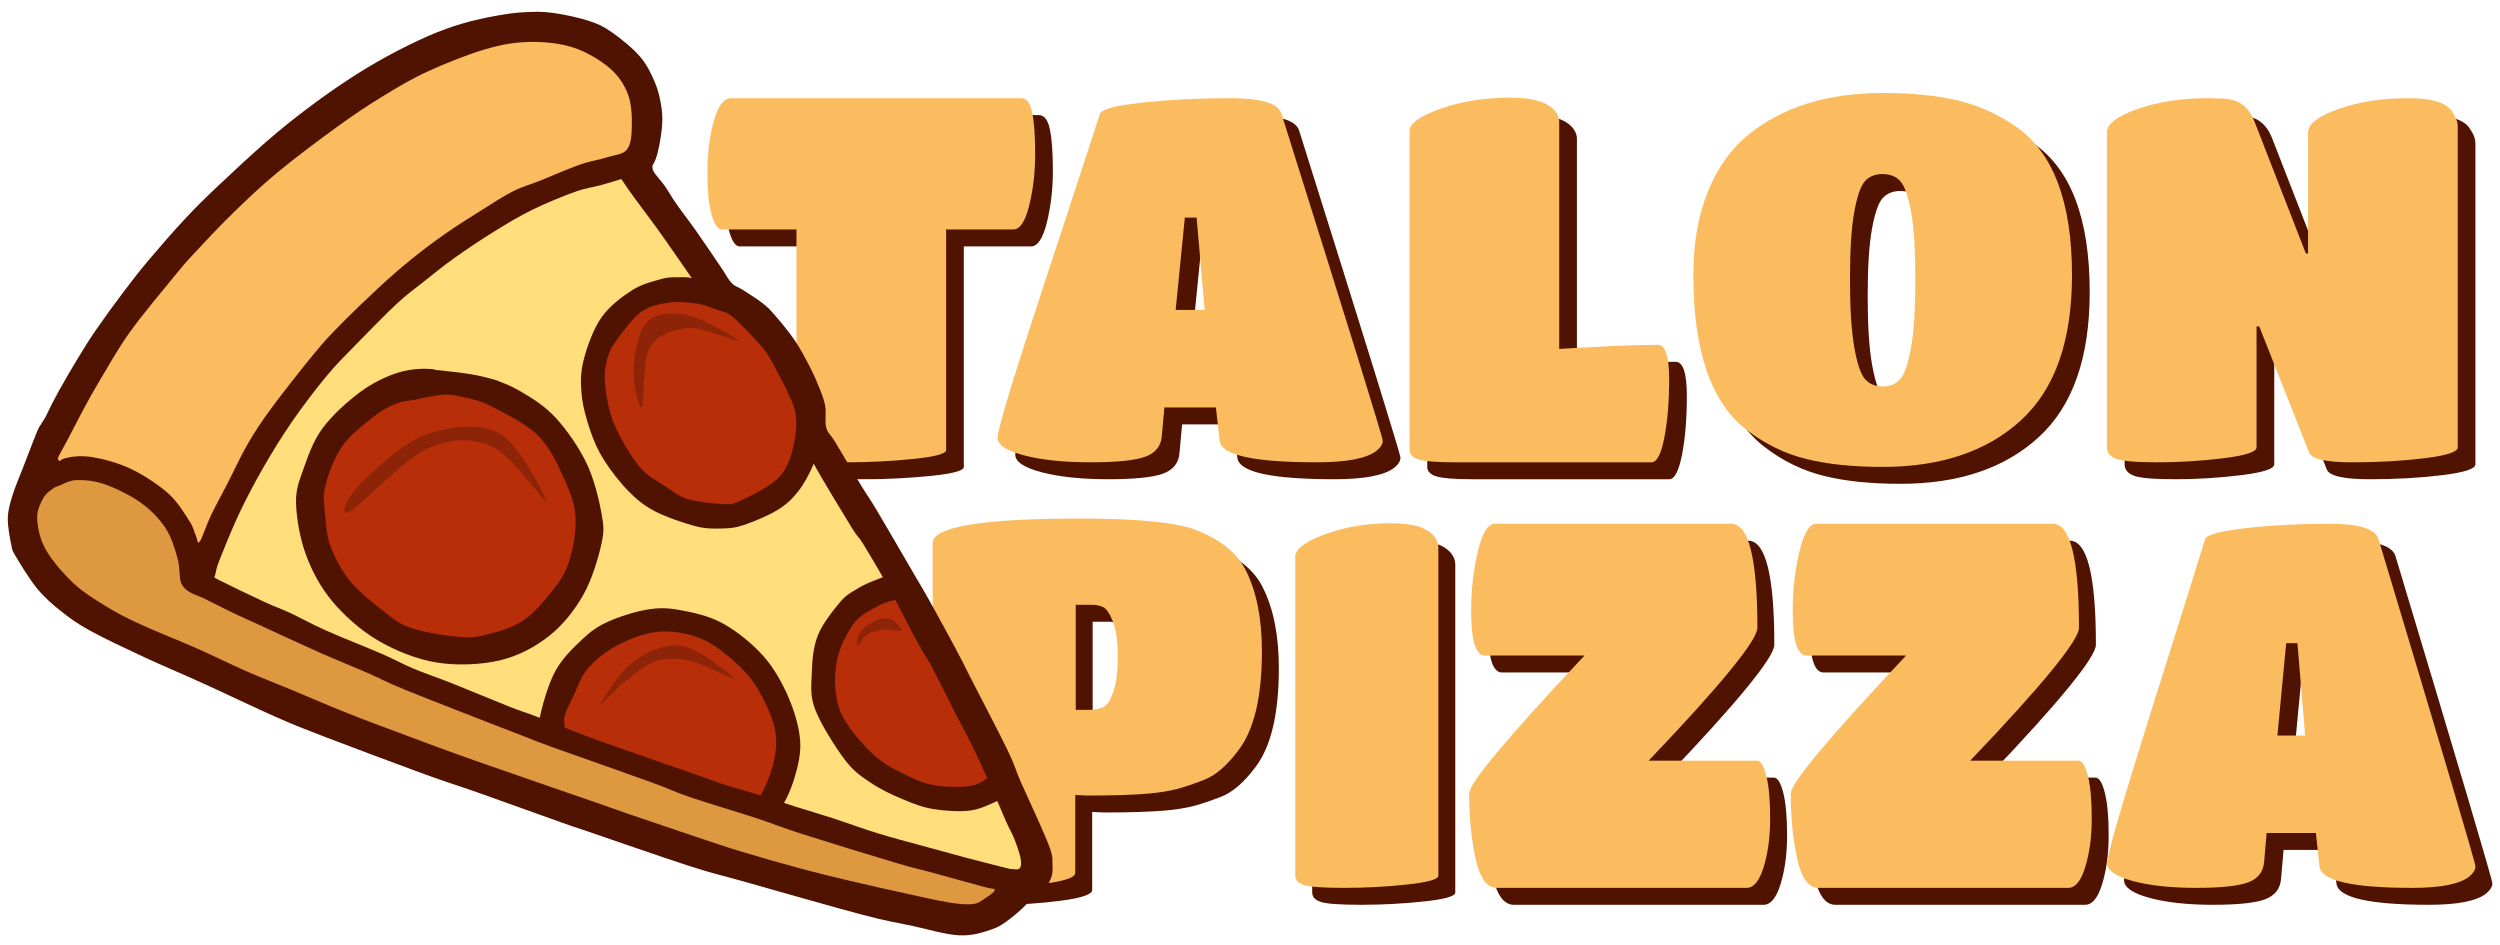 <?xml version="1.0" encoding="UTF-8"?> <svg xmlns:xlink="http://www.w3.org/1999/xlink" xmlns="http://www.w3.org/2000/svg" version="1.1" viewBox="0.0 0.0 537.777 203.315" fill="none" stroke="none" stroke-linecap="square" stroke-miterlimit="10"><clipPath id="p.0"><path d="m0 0l537.777 0l0 203.315l-537.777 0l0 -203.315z" clip-rule="nonzero"></path></clipPath><g clip-path="url(#p.0)"><path fill="#000000" fill-opacity="0.0" d="m0 0l537.777 0l0 203.315l-537.777 0z" fill-rule="evenodd"></path><path fill="#501302" d="m261.213 50.456l1.728 19.861l-6.235 0l1.972 -19.861zm-100.163 -25.697c-1.54 0 -2.773 1.64 -3.7 4.92c-0.914 3.268 -1.371 6.943 -1.371 11.026c0 4.082 0.307 7.153 0.92 9.212c0.613 2.059 1.346 3.089 2.197 3.089l16.039 0l0 47.443c0 0.946 0.632 1.622 1.897 2.029c1.277 0.407 4.276 0.611 8.996 0.611c4.733 0 9.465 -0.239 14.198 -0.718c4.733 -0.479 7.099 -1.119 7.099 -1.921l0 -47.443l14.423 0c1.465 0 2.617 -1.73 3.456 -5.19c0.851 -3.46 1.277 -7.135 1.277 -11.026c0 -3.903 -0.213 -6.884 -0.639 -8.943c-0.426 -2.059 -1.214 -3.089 -2.366 -3.089zm107.356 0c-6.648 0 -12.877 0.311 -18.687 0.934c-5.797 0.623 -8.889 1.413 -9.278 2.37c-1.002 3.16 -4.927 15.132 -11.775 35.914c-6.849 20.782 -10.273 32.054 -10.273 33.813c0 1.544 1.903 2.813 5.709 3.807c3.819 0.994 8.57 1.49 14.254 1.49c5.697 0 9.641 -0.401 11.832 -1.203c2.191 -0.814 3.368 -2.287 3.531 -4.417l0.563 -6.177l11.081 0l0.808 7.165c0.313 3.089 7.274 4.633 20.884 4.633c6.385 0 10.655 -0.808 12.808 -2.424c0.926 -0.742 1.39 -1.478 1.39 -2.209c0 -0.73 -7.268 -24.194 -21.804 -70.392c-0.701 -2.203 -4.382 -3.304 -11.043 -3.304z" fill-rule="evenodd"></path><path fill="#501302" d="m328.716 24.652c-5.547 0 -10.548 0.79 -15.006 2.37c-4.457 1.58 -6.686 3.178 -6.686 4.795l0 68.632c0 0.946 0.651 1.622 1.953 2.029c1.315 0.407 3.894 0.611 7.738 0.611l42.35 0c1.152 0 2.072 -1.766 2.761 -5.297c0.689 -3.532 1.033 -7.74 1.033 -12.624c0 -4.896 -0.808 -7.345 -2.423 -7.345c-4.758 0 -11.832 0.293 -21.222 0.88l0 -48.88c0 -0.73 -0.269 -1.461 -0.808 -2.191c-1.54 -1.987 -4.77 -2.981 -9.691 -2.981z" fill-rule="evenodd"></path><path fill="#501302" d="m408.783 41.082c1.615 0 2.886 0.515 3.812 1.544c0.927 1.03 1.697 3.238 2.31 6.626c0.613 3.376 0.92 8.194 0.92 14.456c0 6.249 -0.307 11.122 -0.92 14.617c-0.613 3.496 -1.384 5.776 -2.31 6.842c-0.926 1.065 -2.197 1.598 -3.812 1.598c-1.615 0 -2.886 -0.533 -3.812 -1.598c-0.914 -1.065 -1.678 -3.346 -2.291 -6.842c-0.614 -3.496 -0.92 -8.368 -0.92 -14.617c0 -6.261 0.307 -11.08 0.92 -14.456c0.613 -3.388 1.377 -5.597 2.291 -6.626c0.927 -1.03 2.197 -1.544 3.812 -1.544zm0 -17.436c-11.769 0 -21.341 2.945 -28.715 8.835c-3.769 3.017 -6.711 7.099 -8.827 12.247c-2.116 5.148 -3.174 11.175 -3.174 18.083c0 16.485 3.881 27.63 11.644 33.436c3.844 2.945 8.051 4.986 12.62 6.123c4.582 1.137 10.066 1.706 16.452 1.706c12.545 0 22.468 -3.346 29.767 -10.038c7.312 -6.692 10.968 -17.101 10.968 -31.228c0 -15.731 -4.038 -26.391 -12.113 -31.982c-3.994 -2.729 -8.245 -4.609 -12.752 -5.639c-4.495 -1.03 -9.785 -1.544 -15.87 -1.544z" fill-rule="evenodd"></path><path fill="#501302" d="m478.719 24.759c-5.622 0 -10.642 0.772 -15.062 2.316c-4.42 1.544 -6.63 3.232 -6.63 5.064l0 67.753c0 1.101 0.651 1.909 1.953 2.424c1.315 0.515 4.313 0.772 8.996 0.772c4.695 0 9.409 -0.293 14.142 -0.88c4.733 -0.587 7.099 -1.359 7.099 -2.316l0 -26.038l0.582 0l10.724 27.133c0.538 1.401 3.631 2.101 9.278 2.101c5.659 0 10.855 -0.293 15.588 -0.88c4.733 -0.587 7.099 -1.359 7.099 -2.316l0 -69.063c0 -1.03 -0.463 -2.173 -1.39 -3.43c-1.302 -1.76 -4.376 -2.64 -9.221 -2.64c-5.622 0 -10.623 0.772 -15.006 2.316c-4.382 1.544 -6.573 3.232 -6.573 5.064l0 26.038l-0.47 0l-11.08 -28.462c-1.077 -2.789 -2.924 -4.37 -5.54 -4.741c-0.989 -0.144 -2.485 -0.215 -4.489 -0.215z" fill-rule="evenodd"></path><path fill="#501302" d="m238.457 133.739c0.958 0 1.784 0.168 2.478 0.503c0.706 0.323 1.407 1.353 2.101 3.089c0.706 1.724 1.059 4.22 1.059 7.488c0 3.268 -0.317 5.806 -0.952 7.614c-0.622 1.796 -1.341 2.897 -2.155 3.304c-0.802 0.407 -1.903 0.611 -3.304 0.611l-2.64 0l0 -22.608zm-2.424 -18.55c-21.177 0 -31.766 1.766 -31.766 5.297l0 70.949c0 1.101 0.623 1.909 1.868 2.424c1.257 0.515 4.124 0.772 8.601 0.772c4.489 0 8.978 -0.293 13.468 -0.88c4.489 -0.587 6.734 -1.359 6.734 -2.316l0 -16.772l2.64 0.108c5.591 0 10.008 -0.144 13.252 -0.431c2.346 -0.227 4.31 -0.545 5.89 -0.952c1.58 -0.407 3.585 -1.083 6.016 -2.029c2.43 -0.958 4.86 -3.059 7.291 -6.303c3.376 -4.406 5.064 -11.499 5.064 -21.279c0 -7.135 -1.173 -12.983 -3.52 -17.544c-1.772 -3.532 -5.16 -6.327 -10.164 -8.386c-4.118 -1.772 -12.576 -2.658 -25.373 -2.658z" fill-rule="evenodd"></path><path fill="#501302" d="m303.009 116.195c-5.303 0 -10.086 0.79 -14.348 2.37c-4.262 1.58 -6.393 3.178 -6.393 4.795l0 68.632c0 0.946 0.623 1.622 1.868 2.029c1.257 0.407 4.142 0.611 8.655 0.611c4.525 0 9.032 -0.239 13.522 -0.718c4.489 -0.479 6.734 -1.119 6.734 -1.921l0 -70.626c0 -0.73 -0.257 -1.461 -0.772 -2.191c-1.472 -1.987 -4.561 -2.981 -9.266 -2.981z" fill-rule="evenodd"></path><path fill="#501302" d="m325.18 116.303c-1.472 0 -2.688 2.005 -3.645 6.016c-0.958 3.998 -1.437 8.242 -1.437 12.732c0 6.405 0.994 9.607 2.981 9.607l21.405 0c-8.308 8.823 -14.521 15.701 -18.639 20.633c-4.118 4.92 -6.177 7.937 -6.177 9.05c0 4.992 0.455 9.625 1.365 13.899c0.922 4.262 2.454 6.393 4.597 6.393l53.727 0c1.544 0 2.771 -1.508 3.681 -4.525c0.922 -3.017 1.383 -6.489 1.383 -10.415c0 -3.939 -0.275 -6.991 -0.826 -9.158c-0.551 -2.179 -1.227 -3.268 -2.029 -3.268l-23.29 0c7.805 -8.165 13.653 -14.635 17.544 -19.412c3.903 -4.777 5.854 -7.829 5.854 -9.158c0 -14.928 -1.879 -22.393 -5.638 -22.393z" fill-rule="evenodd"></path><path fill="#501302" d="m394.355 116.303c-1.472 0 -2.688 2.005 -3.645 6.016c-0.958 3.998 -1.437 8.242 -1.437 12.732c0 6.405 0.994 9.607 2.981 9.607l21.405 0c-8.308 8.823 -14.521 15.701 -18.639 20.633c-4.118 4.92 -6.177 7.937 -6.177 9.05c0 4.992 0.455 9.625 1.365 13.899c0.922 4.262 2.454 6.393 4.597 6.393l53.727 0c1.544 0 2.771 -1.508 3.681 -4.525c0.922 -3.017 1.383 -6.489 1.383 -10.415c0 -3.939 -0.275 -6.991 -0.826 -9.158c-0.551 -2.179 -1.227 -3.268 -2.029 -3.268l-23.29 0c7.805 -8.165 13.653 -14.635 17.544 -19.412c3.903 -4.777 5.854 -7.829 5.854 -9.158c0 -14.928 -1.879 -22.393 -5.638 -22.393z" fill-rule="evenodd"></path><path fill="#501302" d="m497.846 141.999l1.652 19.861l-5.962 0l1.885 -19.861zm6.878 -25.697c-6.357 0 -12.312 0.311 -17.867 0.934c-5.543 0.623 -8.5 1.413 -8.871 2.37c-0.958 3.16 -4.711 15.132 -11.259 35.914c-6.548 20.782 -9.822 32.054 -9.822 33.813c0 1.544 1.82 2.813 5.459 3.807c3.651 0.994 8.194 1.49 13.629 1.49c5.447 0 9.218 -0.401 11.313 -1.203c2.095 -0.814 3.22 -2.287 3.376 -4.417l0.539 -6.177l10.595 0l0.772 7.165c0.299 3.089 6.955 4.633 19.968 4.633c6.105 0 10.188 -0.808 12.247 -2.424c0.886 -0.742 1.329 -1.478 1.329 -2.209c0 -0.73 -6.949 -24.194 -20.848 -70.392c-0.67 -2.203 -4.19 -3.304 -10.559 -3.304z" fill-rule="evenodd"></path><path fill="#fbbc5f" d="m257.405 46.814l1.728 19.861l-6.235 0l1.972 -19.861zm-100.163 -25.697c-1.54 0 -2.773 1.64 -3.7 4.92c-0.914 3.268 -1.371 6.943 -1.371 11.026c0 4.082 0.307 7.153 0.92 9.212c0.614 2.059 1.346 3.089 2.197 3.089l16.039 0l0 47.443c0 0.946 0.632 1.622 1.897 2.029c1.277 0.407 4.276 0.611 8.996 0.611c4.733 0 9.465 -0.239 14.198 -0.718c4.733 -0.479 7.099 -1.119 7.099 -1.921l0 -47.443l14.423 0c1.465 0 2.617 -1.73 3.456 -5.19c0.851 -3.46 1.277 -7.135 1.277 -11.026c0 -3.903 -0.213 -6.884 -0.639 -8.943c-0.426 -2.059 -1.214 -3.089 -2.366 -3.089zm107.356 0c-6.648 0 -12.877 0.311 -18.687 0.934c-5.797 0.623 -8.889 1.413 -9.278 2.37c-1.002 3.16 -4.927 15.132 -11.775 35.914c-6.849 20.782 -10.273 32.054 -10.273 33.813c0 1.544 1.903 2.813 5.709 3.807c3.819 0.994 8.57 1.49 14.254 1.49c5.697 0 9.641 -0.401 11.832 -1.203c2.191 -0.814 3.368 -2.287 3.531 -4.417l0.563 -6.177l11.081 0l0.808 7.165c0.313 3.089 7.274 4.633 20.884 4.633c6.385 0 10.655 -0.808 12.808 -2.424c0.926 -0.742 1.39 -1.478 1.39 -2.209c0 -0.73 -7.268 -24.194 -21.804 -70.392c-0.701 -2.203 -4.382 -3.304 -11.043 -3.304z" fill-rule="evenodd"></path><path fill="#fbbc5f" d="m324.907 21.01c-5.547 0 -10.548 0.79 -15.006 2.37c-4.457 1.58 -6.686 3.178 -6.686 4.795l0 68.632c0 0.946 0.651 1.622 1.953 2.029c1.315 0.407 3.894 0.611 7.738 0.611l42.35 0c1.152 0 2.072 -1.766 2.761 -5.297c0.689 -3.532 1.033 -7.74 1.033 -12.624c0 -4.896 -0.808 -7.344 -2.423 -7.344c-4.758 0 -11.832 0.293 -21.222 0.88l0 -48.88c0 -0.73 -0.269 -1.461 -0.808 -2.191c-1.54 -1.987 -4.77 -2.981 -9.691 -2.981z" fill-rule="evenodd"></path><path fill="#fbbc5f" d="m404.974 37.441c1.615 0 2.886 0.515 3.812 1.544c0.927 1.03 1.697 3.238 2.31 6.626c0.614 3.376 0.92 8.194 0.92 14.456c0 6.249 -0.307 11.122 -0.92 14.617c-0.613 3.496 -1.383 5.776 -2.31 6.842c-0.926 1.065 -2.197 1.598 -3.812 1.598c-1.615 0 -2.886 -0.533 -3.812 -1.598c-0.914 -1.065 -1.678 -3.346 -2.291 -6.842c-0.613 -3.496 -0.92 -8.368 -0.92 -14.617c0 -6.261 0.307 -11.08 0.92 -14.456c0.613 -3.388 1.377 -5.597 2.291 -6.626c0.927 -1.03 2.197 -1.544 3.812 -1.544zm0 -17.436c-11.769 0 -21.341 2.945 -28.715 8.835c-3.769 3.017 -6.711 7.099 -8.827 12.247c-2.116 5.148 -3.174 11.175 -3.174 18.083c0 16.485 3.881 27.63 11.644 33.436c3.844 2.945 8.051 4.986 12.62 6.123c4.582 1.137 10.066 1.706 16.452 1.706c12.545 0 22.468 -3.346 29.767 -10.038c7.312 -6.692 10.968 -17.101 10.968 -31.228c0 -15.731 -4.038 -26.391 -12.113 -31.982c-3.994 -2.729 -8.245 -4.609 -12.752 -5.639c-4.495 -1.03 -9.785 -1.544 -15.87 -1.544z" fill-rule="evenodd"></path><path fill="#fbbc5f" d="m474.91 21.118c-5.622 0 -10.642 0.772 -15.062 2.316c-4.42 1.544 -6.63 3.232 -6.63 5.064l0 67.753c0 1.101 0.651 1.909 1.953 2.424c1.315 0.515 4.313 0.772 8.996 0.772c4.695 0 9.409 -0.293 14.142 -0.88c4.733 -0.587 7.099 -1.359 7.099 -2.316l0 -26.038l0.582 0l10.724 27.133c0.538 1.401 3.631 2.101 9.278 2.101c5.659 0 10.855 -0.293 15.588 -0.88c4.733 -0.587 7.099 -1.359 7.099 -2.316l0 -69.063c0 -1.03 -0.463 -2.173 -1.39 -3.43c-1.302 -1.76 -4.376 -2.64 -9.221 -2.64c-5.622 0 -10.624 0.772 -15.006 2.316c-4.382 1.544 -6.573 3.232 -6.573 5.064l0 26.038l-0.47 0l-11.081 -28.462c-1.077 -2.789 -2.923 -4.37 -5.54 -4.741c-0.989 -0.144 -2.485 -0.215 -4.489 -0.215z" fill-rule="evenodd"></path><path fill="#fbbc5f" d="m234.815 130.097c0.958 0 1.784 0.168 2.478 0.503c0.706 0.323 1.407 1.353 2.101 3.089c0.706 1.724 1.059 4.22 1.059 7.488c0 3.268 -0.317 5.806 -0.952 7.614c-0.623 1.796 -1.341 2.897 -2.155 3.304c-0.802 0.407 -1.903 0.611 -3.304 0.611l-2.64 0l0 -22.608zm-2.424 -18.55c-21.177 0 -31.766 1.766 -31.766 5.297l0 70.949c0 1.101 0.623 1.909 1.868 2.424c1.257 0.515 4.124 0.772 8.601 0.772c4.489 0 8.978 -0.293 13.468 -0.88c4.489 -0.587 6.734 -1.359 6.734 -2.316l0 -16.772l2.64 0.108c5.591 0 10.008 -0.144 13.252 -0.431c2.346 -0.227 4.31 -0.545 5.89 -0.952c1.58 -0.407 3.585 -1.083 6.016 -2.029c2.43 -0.958 4.86 -3.059 7.291 -6.303c3.376 -4.406 5.064 -11.499 5.064 -21.279c0 -7.135 -1.173 -12.983 -3.52 -17.544c-1.772 -3.532 -5.16 -6.327 -10.164 -8.386c-4.118 -1.772 -12.576 -2.658 -25.373 -2.658z" fill-rule="evenodd"></path><path fill="#fbbc5f" d="m299.367 112.553c-5.303 0 -10.086 0.79 -14.348 2.37c-4.262 1.58 -6.393 3.178 -6.393 4.795l0 68.632c0 0.946 0.623 1.622 1.868 2.029c1.257 0.407 4.142 0.611 8.655 0.611c4.525 0 9.032 -0.239 13.522 -0.718c4.489 -0.479 6.734 -1.119 6.734 -1.921l0 -70.626c0 -0.73 -0.257 -1.461 -0.772 -2.191c-1.472 -1.987 -4.561 -2.981 -9.266 -2.981z" fill-rule="evenodd"></path><path fill="#fbbc5f" d="m321.538 112.661c-1.472 0 -2.688 2.005 -3.645 6.016c-0.958 3.998 -1.437 8.242 -1.437 12.732c0 6.405 0.994 9.607 2.981 9.607l21.405 0c-8.308 8.823 -14.521 15.701 -18.639 20.633c-4.118 4.92 -6.177 7.937 -6.177 9.05c0 4.992 0.455 9.625 1.365 13.899c0.922 4.262 2.454 6.393 4.597 6.393l53.727 0c1.544 0 2.771 -1.508 3.681 -4.525c0.922 -3.017 1.383 -6.489 1.383 -10.415c0 -3.939 -0.275 -6.991 -0.826 -9.158c-0.551 -2.179 -1.227 -3.268 -2.029 -3.268l-23.29 0c7.805 -8.165 13.653 -14.635 17.544 -19.412c3.903 -4.777 5.854 -7.829 5.854 -9.158c0 -14.928 -1.879 -22.393 -5.638 -22.393z" fill-rule="evenodd"></path><path fill="#fbbc5f" d="m390.714 112.661c-1.472 0 -2.688 2.005 -3.645 6.016c-0.958 3.998 -1.437 8.242 -1.437 12.732c0 6.405 0.994 9.607 2.981 9.607l21.405 0c-8.308 8.823 -14.521 15.701 -18.639 20.633c-4.118 4.92 -6.177 7.937 -6.177 9.05c0 4.992 0.455 9.625 1.365 13.899c0.922 4.262 2.454 6.393 4.597 6.393l53.727 0c1.544 0 2.771 -1.508 3.681 -4.525c0.922 -3.017 1.383 -6.489 1.383 -10.415c0 -3.939 -0.275 -6.991 -0.826 -9.158c-0.551 -2.179 -1.227 -3.268 -2.029 -3.268l-23.29 0c7.805 -8.165 13.653 -14.635 17.544 -19.412c3.903 -4.777 5.854 -7.829 5.854 -9.158c0 -14.928 -1.879 -22.393 -5.638 -22.393z" fill-rule="evenodd"></path><path fill="#fbbc5f" d="m494.204 138.358l1.652 19.861l-5.962 0l1.885 -19.861zm6.878 -25.697c-6.357 0 -12.312 0.311 -17.867 0.934c-5.543 0.623 -8.5 1.413 -8.871 2.37c-0.958 3.16 -4.711 15.132 -11.259 35.914c-6.548 20.782 -9.822 32.054 -9.822 33.813c0 1.544 1.82 2.813 5.459 3.807c3.651 0.994 8.194 1.49 13.629 1.49c5.447 0 9.218 -0.401 11.313 -1.203c2.095 -0.814 3.22 -2.287 3.376 -4.417l0.539 -6.177l10.595 0l0.772 7.165c0.299 3.089 6.955 4.633 19.968 4.633c6.105 0 10.188 -0.808 12.247 -2.424c0.886 -0.742 1.329 -1.478 1.329 -2.209c0 -0.73 -6.949 -24.194 -20.848 -70.392c-0.67 -2.203 -4.19 -3.304 -10.559 -3.304z" fill-rule="evenodd"></path><path fill="#ffde7b" d="m102.155 50.426c3.47 -2.077 5.424 -3.918 10.397 -6.299c4.973 -2.381 15.233 -7.203 19.443 -7.986c4.21 -0.782 2.371 -0.582 5.816 3.292c3.444 3.874 10.445 15.025 14.849 19.952c4.404 4.927 8.099 5.032 11.575 9.61c3.476 4.578 6.316 11.689 9.281 17.856c2.966 6.167 3.862 10.812 8.513 19.146c4.651 8.334 13.798 21.422 19.394 30.859c5.596 9.436 10.639 18.462 14.183 25.76c3.544 7.298 6.334 13.71 7.08 18.03c0.746 4.319 -0.524 6.694 -2.604 7.886c-2.08 1.192 -3.287 0.823 -9.877 -0.732c-6.59 -1.554 -19.78 -5.645 -29.661 -8.593c-9.881 -2.948 -19.714 -5.78 -29.624 -9.095c-9.91 -3.315 -20.129 -6.989 -29.834 -10.794c-9.705 -3.805 -19.448 -8.229 -28.396 -12.034c-8.948 -3.805 -18.488 -7.934 -25.29 -10.794c-6.801 -2.86 -11.433 -4.331 -15.519 -6.367c-4.085 -2.036 -7.851 -3.836 -8.992 -5.85c-1.141 -2.015 0.418 -2.241 2.145 -6.237c1.727 -3.996 4.143 -10.858 8.215 -17.738c4.072 -6.88 9.805 -16.257 16.219 -23.541c6.414 -7.284 16.817 -15.777 22.264 -20.165c5.448 -4.388 6.951 -4.086 10.421 -6.163z" fill-rule="evenodd"></path><path fill="#b82e09" d="m105.313 84.022c3.27 1.244 7.336 3.489 10.474 6.306c3.138 2.817 6.725 5.508 8.352 10.598c1.627 5.09 2.693 14.506 1.408 19.942c-1.284 5.435 -6.491 9.999 -9.114 12.67c-2.622 2.671 -3.476 2.287 -6.621 3.357c-3.145 1.069 -7.431 3.477 -12.25 3.06c-4.818 -0.417 -11.944 -2.408 -16.66 -5.562c-4.716 -3.155 -9.408 -9.333 -11.634 -13.365c-2.226 -4.032 -1.922 -6.514 -1.723 -10.828c0.199 -4.313 1.323 -11.364 2.918 -15.053c1.596 -3.689 2.373 -5.034 6.656 -7.081c4.283 -2.047 14.346 -4.528 19.045 -5.202c4.699 -0.674 5.877 -0.086 9.148 1.158z" fill-rule="evenodd"></path><path fill="#b82e09" d="m119.53 157.987c-3.98 -2.539 -0.153 -3.338 0.563 -5.97c0.716 -2.632 1.652 -7.151 3.733 -9.823c2.081 -2.671 4.957 -4.703 8.755 -6.205c3.798 -1.502 9.907 -3.093 14.034 -2.808c4.127 0.286 7.407 1.991 10.726 4.522c3.319 2.53 7.21 7.087 9.189 10.66c1.98 3.573 2.659 6.85 2.688 10.779c0.03 3.93 -0.765 10.604 -2.511 12.799c-1.746 2.195 -4.173 1.154 -7.963 0.372c-3.789 -0.782 -8.238 -2.674 -14.774 -5.062c-6.536 -2.388 -20.462 -6.726 -24.441 -9.265z" fill-rule="evenodd"></path><path fill="#b82e09" d="m194.427 125.942c-2.379 -1.158 -6.958 1.148 -9.49 3.144c-2.532 1.997 -4.449 5.421 -5.704 8.835c-1.255 3.414 -2.324 7.843 -1.825 11.647c0.5 3.804 2.176 7.956 4.823 11.178c2.647 3.222 6.769 6.272 11.058 8.153c4.289 1.881 11.198 3.294 14.676 3.131c3.479 -0.163 5.834 -1.391 6.196 -4.11c0.362 -2.718 -1.534 -6.887 -4.026 -12.201c-2.492 -5.314 -8.307 -14.722 -10.925 -19.685c-2.618 -4.963 -2.404 -8.935 -4.783 -10.093z" fill-rule="evenodd"></path><path fill="#b82e09" d="m159.985 65.462c3.145 2.177 8.232 5.459 10.483 9.433c2.25 3.974 2.709 10.5 3.02 14.411c0.311 3.91 -0.153 6.12 -1.151 9.052c-0.999 2.932 -2.137 6.394 -4.84 8.538c-2.704 2.144 -7.463 4.176 -11.381 4.327c-3.919 0.151 -8.478 -1.59 -12.13 -3.423c-3.651 -1.833 -7.211 -4.361 -9.778 -7.577c-2.567 -3.216 -4.847 -7.332 -5.624 -11.718c-0.777 -4.386 -0.552 -10.401 0.961 -14.597c1.513 -4.196 4.442 -8.568 8.118 -10.58c3.676 -2.012 10.216 -1.848 13.937 -1.492c3.721 0.356 5.243 1.45 8.388 3.627z" fill-rule="evenodd"></path><path fill="#fbbc5f" d="m98.128 9.496c4.51 -1.485 12.658 -4.793 18.139 -4.668c5.481 0.125 11.064 2.663 14.747 5.421c3.683 2.758 6.268 7.357 7.351 11.125c1.084 3.767 0.669 8.826 -0.85 11.479c-1.519 2.653 -3.172 2.25 -8.264 4.437c-5.091 2.188 -15.298 4.718 -22.284 8.689c-6.987 3.971 -13.086 9.49 -19.636 15.137c-6.55 5.646 -14.276 12.568 -19.663 18.742c-5.387 6.173 -9.425 13.088 -12.657 18.299c-3.231 5.211 -4.722 9.108 -6.731 12.967c-2.009 3.859 -3.429 10.045 -5.323 10.186c-1.894 0.14 -4.04 -6.591 -6.041 -9.344c-2 -2.753 -3.246 -5.41 -5.961 -7.174c-2.715 -1.764 -6.752 -2.985 -10.327 -3.41c-3.575 -0.425 -9.399 1.909 -11.125 0.859c-1.726 -1.05 -1.111 -2.848 0.771 -7.157c1.882 -4.309 5.134 -10.881 10.522 -18.697c5.388 -7.816 14.53 -20.324 21.806 -28.201c7.276 -7.877 14.084 -13.32 21.851 -19.061c7.767 -5.741 19.14 -12.112 24.752 -15.383c5.612 -3.271 4.412 -2.759 8.923 -4.244z" fill-rule="evenodd"></path><path fill="#de9840" d="m211.816 187.517c1.185 0.398 4.256 0.836 4.843 1.982c0.586 1.146 0.139 3.537 -1.324 4.891c-1.463 1.354 -3.265 2.964 -7.453 3.235c-4.188 0.271 -10.029 0.139 -17.674 -1.61c-7.645 -1.749 -19.107 -5.944 -28.197 -8.881c-9.09 -2.938 -16.046 -5.31 -26.343 -8.744c-10.298 -3.434 -26.921 -8.787 -35.442 -11.859c-8.521 -3.072 -6.895 -3.024 -15.684 -6.572c-8.788 -3.548 -28.314 -11.084 -37.046 -14.719c-8.732 -3.634 -10.143 -4.466 -15.345 -7.088c-5.202 -2.622 -11.461 -5.287 -15.867 -8.641c-4.406 -3.354 -9.205 -7.07 -10.571 -11.483c-1.366 -4.413 0.165 -12.101 2.373 -14.997c2.208 -2.896 6.721 -2.818 10.877 -2.38c4.155 0.438 10.651 2.552 14.056 5.009c3.405 2.456 4.753 6.574 6.373 9.73c1.62 3.156 1.951 7.068 3.346 9.205c1.395 2.137 0.274 1.313 5.022 3.618c4.749 2.305 17.068 7.366 23.469 10.215c6.401 2.849 6.674 3.554 14.94 6.877c8.266 3.323 27.043 10.119 34.656 13.063c7.613 2.944 3.021 1.775 11.02 4.604c8.0 2.829 29.534 9.902 36.979 12.37c7.446 2.467 0.907 0.472 7.695 2.433c6.788 1.962 27.149 7.712 33.032 9.336c5.883 1.624 1.081 0.01 2.266 0.408z" fill-rule="evenodd"></path><path fill="#501302" d="m10.143 100.762c0.04 0.65 0.302 3.229 1.353 3.647c1.051 0.419 3.098 -1.103 4.953 -1.136c1.856 -0.033 3.859 0.115 6.182 0.939c2.324 0.823 5.591 2.428 7.759 4.001c2.168 1.573 3.946 3.45 5.248 5.438c1.301 1.988 2 4.516 2.561 6.49c0.561 1.973 0.286 4.119 0.806 5.35c0.52 1.231 1.603 1.762 2.314 2.035c0.711 0.273 1.184 0.108 1.953 -0.396c0.769 -0.504 2.019 -1.564 2.659 -2.628c0.64 -1.065 0.267 -1.435 1.18 -3.76c0.914 -2.325 2.709 -6.823 4.301 -10.189c1.592 -3.367 3.341 -6.692 5.25 -10.011c1.909 -3.319 3.948 -6.639 6.204 -9.904c2.256 -3.265 5.042 -6.93 7.33 -9.688c2.288 -2.758 3.881 -4.265 6.399 -6.86c2.519 -2.595 6.343 -6.503 8.712 -8.708c2.369 -2.205 3.427 -2.87 5.505 -4.521c2.078 -1.651 4.38 -3.543 6.964 -5.387c2.583 -1.845 5.743 -3.953 8.536 -5.68c2.793 -1.727 5.337 -3.263 8.221 -4.681c2.884 -1.417 6.64 -2.945 9.084 -3.824c2.444 -0.879 3.769 -0.945 5.578 -1.45c1.809 -0.505 3.624 -1.044 5.275 -1.581c1.651 -0.537 3.527 -0.951 4.63 -1.641c1.103 -0.69 1.452 -1.075 1.988 -2.498c0.536 -1.423 1.025 -4.232 1.229 -6.041c0.204 -1.808 0.23 -3.099 -0.004 -4.809c-0.234 -1.711 -0.625 -3.603 -1.399 -5.454c-0.775 -1.851 -1.701 -3.841 -3.248 -5.651c-1.547 -1.81 -4.198 -3.928 -6.034 -5.208c-1.837 -1.28 -2.864 -1.775 -4.987 -2.473c-2.122 -0.698 -5.456 -1.406 -7.748 -1.716c-2.291 -0.31 -3.989 -0.246 -6.001 -0.144c-2.011 0.101 -3.833 0.347 -6.067 0.753c-2.234 0.406 -4.886 0.953 -7.338 1.681c-2.452 0.728 -4.649 1.499 -7.376 2.688c-2.727 1.189 -6.083 2.856 -8.986 4.444c-2.903 1.588 -5.557 3.197 -8.432 5.086c-2.875 1.889 -5.931 4.059 -8.819 6.248c-2.887 2.189 -5.344 4.141 -8.505 6.884c-3.161 2.743 -7.538 6.806 -10.46 9.577c-2.922 2.771 -4.596 4.401 -7.075 7.05c-2.479 2.65 -5.591 6.228 -7.797 8.848c-2.206 2.62 -3.566 4.395 -5.438 6.871c-1.873 2.476 -4.163 5.613 -5.798 7.986c-1.635 2.374 -2.653 4.029 -4.01 6.255c-1.357 2.226 -2.999 5.048 -4.133 7.1c-1.134 2.052 -1.967 3.694 -2.67 5.212c-0.704 1.519 -1.754 2.174 -1.551 3.901c0.203 1.726 1.974 5.817 2.768 6.457c0.794 0.64 0.849 -0.638 1.997 -2.617c1.149 -1.979 3.502 -6.694 4.894 -9.256c1.392 -2.562 1.818 -3.388 3.459 -6.116c1.641 -2.728 3.768 -6.59 6.386 -10.251c2.618 -3.661 7.043 -8.926 9.32 -11.717c2.277 -2.791 2.208 -2.726 4.34 -5.029c2.132 -2.303 5.443 -5.859 8.454 -8.787c3.01 -2.929 5.91 -5.718 9.608 -8.786c3.698 -3.068 8.859 -6.928 12.579 -9.624c3.72 -2.696 6.447 -4.532 9.743 -6.552c3.296 -2.02 6.268 -3.838 10.031 -5.569c3.763 -1.731 8.875 -3.761 12.548 -4.817c3.673 -1.056 6.351 -1.473 9.49 -1.521c3.14 -0.048 6.493 0.291 9.347 1.234c2.854 0.943 5.828 2.746 7.776 4.423c1.948 1.677 3.122 3.568 3.911 5.64c0.788 2.072 0.855 4.822 0.819 6.793c-0.036 1.971 -0.16 3.916 -1.034 5.033c-0.874 1.117 -2.518 1.126 -4.211 1.672c-1.694 0.546 -3.564 0.774 -5.95 1.603c-2.386 0.829 -5.981 2.423 -8.365 3.372c-2.385 0.949 -3.852 1.278 -5.943 2.325c-2.091 1.047 -4.149 2.42 -6.605 3.959c-2.456 1.539 -5.547 3.466 -8.134 5.277c-2.587 1.81 -5.021 3.666 -7.387 5.585c-2.366 1.919 -4.279 3.588 -6.811 5.928c-2.532 2.339 -6.055 5.733 -8.379 8.108c-2.324 2.375 -3.11 3.166 -5.564 6.14c-2.455 2.974 -6.789 8.474 -9.163 11.705c-2.373 3.231 -3.505 4.98 -5.077 7.679c-1.573 2.699 -3.035 5.945 -4.358 8.514c-1.322 2.569 -2.581 4.818 -3.577 6.901c-0.996 2.082 -1.855 4.892 -2.398 5.593c-0.543 0.701 -0.484 -0.637 -0.859 -1.386c-0.375 -0.749 -0.412 -1.613 -1.393 -3.109c-0.981 -1.495 -2.408 -4.006 -4.495 -5.863c-2.087 -1.858 -5.296 -3.979 -8.025 -5.283c-2.729 -1.304 -5.992 -2.157 -8.348 -2.542c-2.356 -0.385 -4.359 -0.132 -5.788 0.233c-1.43 0.365 -2.139 1.589 -2.79 1.957c-0.65 0.369 -1.153 -0.396 -1.113 0.254z" fill-rule="evenodd"></path><path fill="#501302" d="m15.878 100.462c-0.356 -0.247 -1.252 -0.331 -1.807 -0.597c-0.555 -0.266 -0.891 0.193 -1.525 -0.997c-0.634 -1.19 -1.734 -4.904 -2.28 -6.144c-0.546 -1.24 -0.693 -1.152 -0.998 -1.294c-0.305 -0.142 -0.464 -0.175 -0.832 0.443c-0.368 0.618 -0.793 1.8 -1.378 3.264c-0.585 1.464 -1.395 3.586 -2.134 5.523c-0.74 1.937 -1.763 4.291 -2.303 6.099c-0.541 1.809 -0.905 3.033 -0.941 4.753c-0.036 1.72 0.439 4.205 0.724 5.566c0.285 1.361 0.052 1.005 0.986 2.598c0.934 1.592 2.977 4.975 4.618 6.957c1.642 1.982 3.317 3.416 5.231 4.932c1.915 1.516 3.282 2.528 6.256 4.166c2.974 1.638 7.54 3.778 11.59 5.664c4.05 1.886 8.015 3.522 12.71 5.654c4.695 2.132 11.203 5.262 15.462 7.138c4.258 1.875 4.766 2.063 10.089 4.114c5.323 2.051 16.236 6.147 21.847 8.191c5.611 2.044 6.843 2.319 11.817 4.073c4.974 1.754 14.128 5.072 18.029 6.452c3.901 1.38 0.828 0.282 5.377 1.829c4.549 1.547 16.335 5.663 21.918 7.456c5.583 1.792 5.415 1.561 11.58 3.298c6.165 1.737 19.395 5.539 25.41 7.125c6.015 1.586 7.189 1.645 10.68 2.39c3.491 0.745 7.403 1.937 10.265 2.082c2.862 0.145 5.03 -0.588 6.907 -1.214c1.877 -0.625 2.909 -1.42 4.354 -2.539c1.445 -1.119 3.454 -2.893 4.315 -4.174c0.861 -1.281 1.142 -2.63 0.849 -3.514c-0.292 -0.884 -1.656 -1.315 -2.603 -1.792c-0.947 -0.477 -1.05 -0.499 -3.077 -1.069c-2.027 -0.571 -5.981 -1.53 -9.083 -2.356c-3.102 -0.826 -6.339 -1.718 -9.528 -2.599c-3.189 -0.881 -6.384 -1.697 -9.605 -2.689c-3.221 -0.992 -6.766 -2.304 -9.723 -3.262c-2.957 -0.958 -5.383 -1.654 -8.021 -2.488c-2.638 -0.834 -5.294 -1.736 -7.809 -2.514c-2.515 -0.778 -5.335 -1.538 -7.28 -2.155c-1.945 -0.617 -0.754 -0.275 -4.388 -1.545c-3.634 -1.271 -13.175 -4.588 -17.417 -6.079c-4.242 -1.491 -4.888 -1.682 -8.035 -2.867c-3.147 -1.186 -8.095 -3.195 -10.845 -4.245c-2.75 -1.051 -2.644 -0.875 -5.654 -2.06c-3.011 -1.185 -8.97 -3.687 -12.41 -5.051c-3.439 -1.364 -5.709 -2.078 -8.226 -3.134c-2.517 -1.056 -3.736 -1.835 -6.874 -3.202c-3.139 -1.367 -8.666 -3.531 -11.959 -5.001c-3.293 -1.47 -5.566 -2.783 -7.796 -3.818c-2.231 -1.035 -3.008 -1.198 -5.588 -2.392c-2.579 -1.194 -7.561 -3.59 -9.889 -4.772c-2.328 -1.182 -2.988 -2.262 -4.078 -2.322c-1.09 -0.06 -1.965 1.341 -2.46 1.964c-0.495 0.623 -0.591 1.261 -0.51 1.772c0.081 0.511 0.309 0.843 0.998 1.294c0.689 0.451 1.585 0.664 3.136 1.41c1.551 0.746 4.137 2.095 6.169 3.066c2.032 0.971 2.918 1.338 6.023 2.761c3.105 1.422 8.807 4.089 12.609 5.773c3.801 1.684 7.176 3.014 10.199 4.332c3.023 1.318 3.65 1.812 7.941 3.576c4.29 1.764 13.383 5.277 17.802 7.008c4.419 1.731 6.367 2.477 8.713 3.38c2.346 0.903 0.903 0.433 5.361 2.038c4.458 1.605 16.445 5.798 21.386 7.593c4.942 1.795 4.496 1.893 8.265 3.179c3.769 1.286 10.365 3.229 14.35 4.539c3.985 1.309 4.593 1.726 9.559 3.317c4.965 1.591 15.5 4.823 20.233 6.228c4.734 1.405 4.986 1.336 8.169 2.204c3.183 0.868 8.723 2.392 10.929 3.006c2.206 0.614 2.296 0.247 2.306 0.676c0.01 0.429 -1.457 1.393 -2.244 1.896c-0.788 0.503 -1.217 0.99 -2.482 1.121c-1.265 0.131 -2.641 0.057 -5.109 -0.336c-2.468 -0.393 -6.067 -1.228 -9.697 -2.023c-3.63 -0.795 -8.39 -1.87 -12.084 -2.747c-3.694 -0.877 -6.317 -1.5 -10.081 -2.514c-3.764 -1.014 -8.768 -2.438 -12.503 -3.569c-3.734 -1.131 -5.829 -1.86 -9.903 -3.216c-4.074 -1.357 -10.955 -3.694 -14.54 -4.923c-3.585 -1.229 -1.457 -0.536 -6.972 -2.452c-5.515 -1.916 -19.266 -6.624 -26.118 -9.046c-6.852 -2.422 -10.346 -3.755 -14.995 -5.487c-4.649 -1.732 -8.791 -3.267 -12.9 -4.903c-4.109 -1.636 -8.182 -3.427 -11.755 -4.91c-3.573 -1.484 -6.335 -2.524 -9.686 -3.991c-3.35 -1.467 -6.623 -3.132 -10.416 -4.811c-3.793 -1.679 -9.057 -3.743 -12.343 -5.265c-3.286 -1.523 -4.975 -2.395 -7.372 -3.87c-2.397 -1.475 -4.859 -2.955 -7.012 -4.98c-2.153 -2.025 -4.611 -4.872 -5.907 -7.17c-1.296 -2.298 -1.771 -4.773 -1.866 -6.618c-0.095 -1.846 0.704 -3.349 1.298 -4.457c0.594 -1.108 1.518 -1.648 2.266 -2.189c0.748 -0.541 1.45 -0.447 2.224 -1.055c0.774 -0.609 2.074 -2.018 2.423 -2.598c0.349 -0.58 0.026 -0.636 -0.33 -0.883z" fill-rule="evenodd"></path><path fill="#501302" d="m211.951 186.4c0.071 -0.984 4.118 0.459 5.348 0.522c1.23 0.063 1.658 0.242 2.03 -0.144c0.372 -0.386 0.398 -1.107 0.203 -2.173c-0.195 -1.066 -0.85 -2.91 -1.37 -4.225c-0.52 -1.315 -0.862 -1.671 -1.748 -3.664c-0.886 -1.993 -2.357 -5.582 -3.568 -8.293c-1.212 -2.711 -2.503 -5.525 -3.701 -7.975c-1.199 -2.449 -2.034 -3.875 -3.491 -6.722c-1.457 -2.847 -3.883 -7.799 -5.25 -10.362c-1.367 -2.563 -1.418 -2.198 -2.953 -5.016c-1.535 -2.818 -4.301 -8.346 -6.256 -11.892c-1.955 -3.546 -4.136 -7.215 -5.474 -9.385c-1.337 -2.171 -0.825 -0.855 -2.55 -3.639c-1.725 -2.784 -6.114 -10.041 -7.801 -13.067c-1.688 -3.026 -1.721 -3.08 -2.325 -5.087c-0.603 -2.007 -0.913 -5.377 -1.294 -6.955c-0.381 -1.578 -0.517 -1.653 -0.992 -2.514c-0.475 -0.861 -1.073 -1.328 -1.857 -2.654c-0.784 -1.326 -2.019 -3.888 -2.847 -5.303c-0.828 -1.415 -0.793 -1.64 -2.12 -3.187c-1.327 -1.547 -4.353 -4.769 -5.844 -6.097c-1.491 -1.328 -2.307 -1.426 -3.102 -1.871c-0.795 -0.445 -0.991 -0.158 -1.666 -0.797c-0.675 -0.639 -1.124 -1.294 -2.384 -3.038c-1.259 -1.744 -3.568 -5.132 -5.173 -7.427c-1.604 -2.296 -2.905 -4.203 -4.453 -6.347c-1.548 -2.144 -3.611 -4.833 -4.836 -6.519c-1.224 -1.685 -1.902 -2.637 -2.511 -3.594c-0.609 -0.957 -1.507 -1.43 -1.145 -2.147c0.362 -0.717 2.133 -1.813 3.315 -2.153c1.182 -0.34 3.035 -0.259 3.779 0.112c0.744 0.371 0.174 1.247 0.685 2.113c0.511 0.865 1.543 1.889 2.381 3.08c0.838 1.191 1.509 2.44 2.644 4.067c1.135 1.627 2.59 3.457 4.165 5.695c1.575 2.237 4.018 5.873 5.285 7.73c1.267 1.857 1.513 2.588 2.314 3.411c0.802 0.824 1.392 0.811 2.495 1.531c1.104 0.72 3.001 1.899 4.128 2.789c1.126 0.89 1.478 1.223 2.63 2.551c1.153 1.328 3.032 3.57 4.286 5.418c1.255 1.848 2.345 3.937 3.241 5.668c0.896 1.731 1.573 3.286 2.133 4.719c0.56 1.433 0.988 2.472 1.228 3.878c0.24 1.406 -0.164 3.256 0.209 4.56c0.373 1.304 0.775 1.182 2.031 3.264c1.255 2.082 4.033 6.814 5.502 9.227c1.469 2.413 1.447 2.126 3.314 5.253c1.867 3.127 6.006 10.284 7.887 13.511c1.88 3.227 1.858 3.096 3.396 5.848c1.538 2.752 4.359 7.904 5.833 10.666c1.474 2.762 1.18 2.318 3.013 5.904c1.833 3.586 6.182 11.882 7.983 15.614c1.801 3.731 1.661 4.119 2.822 6.773c1.161 2.654 3.062 6.672 4.145 9.152c1.083 2.48 1.897 4.306 2.353 5.729c0.456 1.422 0.361 1.843 0.381 2.805c0.02 0.962 0.13 1.931 -0.262 2.968c-0.392 1.037 -0.9 2.297 -2.092 3.253c-1.193 0.957 -3.87 2.343 -5.065 2.486c-1.196 0.143 -0.938 -0.287 -2.109 -1.629c-1.171 -1.342 -4.99 -5.44 -4.919 -6.424z" fill-rule="evenodd"></path><path fill="#501302" d="m175.453 84.895c0.903 1.535 1.396 2.264 1.562 3.903c0.166 1.639 -0.217 4.059 -0.566 5.933c-0.349 1.875 -0.743 3.492 -1.53 5.315c-0.787 1.823 -1.925 4.016 -3.194 5.621c-1.269 1.605 -2.457 2.792 -4.421 4.007c-1.964 1.215 -5.32 2.615 -7.363 3.284c-2.043 0.669 -3.145 0.7 -4.893 0.732c-1.749 0.032 -3.225 0.084 -5.599 -0.541c-2.373 -0.625 -6.265 -1.958 -8.641 -3.207c-2.376 -1.249 -3.813 -2.473 -5.616 -4.287c-1.803 -1.814 -3.837 -4.443 -5.2 -6.596c-1.364 -2.153 -2.171 -3.968 -2.982 -6.323c-0.812 -2.355 -1.644 -5.256 -1.888 -7.807c-0.243 -2.551 -0.273 -4.736 0.429 -7.5c0.703 -2.764 2.052 -6.588 3.787 -9.087c1.735 -2.499 4.458 -4.516 6.623 -5.905c2.165 -1.39 4.704 -1.966 6.366 -2.432c1.662 -0.466 2.487 -0.342 3.604 -0.364c1.117 -0.022 1.962 -0.065 3.097 0.229c1.135 0.294 2.057 0.44 3.715 1.538c1.658 1.098 5.706 4.105 6.233 5.048c0.526 0.944 -1.595 0.801 -3.075 0.614c-1.48 -0.187 -3.767 -1.408 -5.805 -1.735c-2.038 -0.326 -4.387 -0.521 -6.422 -0.223c-2.035 0.298 -3.972 0.702 -5.788 2.012c-1.815 1.31 -3.911 4.227 -5.104 5.85c-1.193 1.623 -1.615 2.303 -2.055 3.887c-0.44 1.585 -0.803 3.265 -0.585 5.621c0.218 2.356 0.682 5.557 1.894 8.514c1.212 2.957 3.511 6.944 5.376 9.227c1.865 2.283 4.049 3.281 5.812 4.47c1.763 1.19 2.745 2.048 4.768 2.668c2.023 0.62 5.539 0.971 7.37 1.051c1.832 0.08 1.772 0.215 3.619 -0.574c1.847 -0.789 5.68 -2.735 7.462 -4.16c1.782 -1.425 2.435 -2.579 3.229 -4.39c0.793 -1.811 1.323 -4.601 1.532 -6.476c0.209 -1.875 0.043 -3.321 -0.277 -4.775c-0.32 -1.454 -1.115 -2.65 -1.643 -3.951c-0.528 -1.301 -1.338 -3.052 -1.524 -3.858c-0.186 -0.806 -0.23 -0.873 0.409 -0.98c0.639 -0.107 2.212 -0.603 3.426 0.338c1.214 0.941 2.954 3.774 3.857 5.31z" fill-rule="evenodd"></path><path fill="#501302" d="m99.782 82.033c-1.029 0.567 -1.716 1.983 -0.781 2.853c0.936 0.87 3.611 0.901 6.396 2.365c2.785 1.464 7.637 3.759 10.315 6.421c2.678 2.662 4.404 6.535 5.756 9.55c1.352 3.015 2.265 5.43 2.357 8.54c0.092 3.11 -0.674 7.213 -1.803 10.121c-1.129 2.908 -3.286 5.327 -4.972 7.325c-1.686 1.998 -3.176 3.469 -5.145 4.663c-1.97 1.194 -4.549 1.971 -6.672 2.499c-2.122 0.528 -3.261 0.879 -6.063 0.666c-2.802 -0.213 -7.896 -0.96 -10.749 -1.944c-2.853 -0.984 -4.165 -2.258 -6.369 -3.96c-2.203 -1.702 -5.035 -3.999 -6.852 -6.251c-1.817 -2.252 -3.177 -4.954 -4.051 -7.26c-0.874 -2.305 -0.998 -4.385 -1.191 -6.572c-0.194 -2.188 -0.586 -4.037 0.029 -6.555c0.614 -2.518 1.934 -6.084 3.656 -8.552c1.722 -2.468 4.728 -4.729 6.676 -6.256c1.948 -1.527 3.092 -2.16 5.012 -2.907c1.92 -0.746 4.96 -0.782 6.507 -1.572c1.547 -0.79 2.517 -2.22 2.777 -3.171c0.26 -0.951 0.23 -2.206 -1.216 -2.535c-1.447 -0.329 -4.836 -0.227 -7.464 0.56c-2.627 0.787 -5.55 2.161 -8.301 4.16c-2.751 1.998 -6.146 5.06 -8.204 7.831c-2.058 2.771 -3.187 6.083 -4.145 8.797c-0.958 2.714 -1.696 4.39 -1.603 7.487c0.093 3.098 0.849 7.58 2.162 11.099c1.314 3.519 3.135 6.955 5.72 10.017c2.585 3.062 6.059 6.175 9.792 8.354c3.733 2.178 8.244 4.008 12.605 4.716c4.361 0.707 9.546 0.475 13.563 -0.472c4.017 -0.947 7.562 -2.885 10.542 -5.211c2.979 -2.326 5.457 -5.472 7.334 -8.743c1.877 -3.27 3.264 -7.925 3.927 -10.88c0.663 -2.956 0.58 -3.92 0.051 -6.854c-0.529 -2.934 -1.587 -7.338 -3.222 -10.747c-1.635 -3.409 -4.247 -7.149 -6.589 -9.707c-2.342 -2.558 -5.064 -4.236 -7.462 -5.64c-2.398 -1.404 -4.874 -2.409 -6.928 -2.781c-2.054 -0.372 -4.367 -0.019 -5.396 0.548z" fill-rule="evenodd"></path><path fill="#501302" d="m160.885 172.626c-0.042 -0.564 1.531 0.352 2.43 -0.998c0.9 -1.35 2.385 -4.747 2.967 -7.102c0.581 -2.355 0.902 -4.604 0.521 -7.031c-0.381 -2.427 -1.577 -5.222 -2.809 -7.53c-1.232 -2.307 -2.462 -4.25 -4.582 -6.315c-2.119 -2.065 -5.215 -4.777 -8.134 -6.073c-2.92 -1.296 -6.326 -1.899 -9.384 -1.705c-3.058 0.194 -6.399 1.56 -8.965 2.871c-2.566 1.311 -4.836 3.176 -6.429 4.994c-1.593 1.818 -2.286 4.165 -3.131 5.912c-0.845 1.747 -1.578 3.123 -1.938 4.569c-0.36 1.446 0.604 3.579 -0.22 4.107c-0.825 0.528 -3.922 -0.08 -4.728 -0.939c-0.806 -0.859 -0.623 -2.01 -0.108 -4.216c0.514 -2.206 1.724 -6.423 3.193 -9.021c1.469 -2.598 3.767 -4.841 5.62 -6.569c1.853 -1.728 3.161 -2.725 5.499 -3.801c2.338 -1.075 5.93 -2.226 8.528 -2.65c2.598 -0.425 4.349 -0.393 7.062 0.102c2.713 0.495 6.235 1.233 9.213 2.871c2.979 1.637 6.314 4.325 8.658 6.953c2.344 2.628 4.076 5.758 5.406 8.816c1.33 3.058 2.377 6.544 2.576 9.533c0.199 2.988 -0.607 5.916 -1.38 8.398c-0.773 2.482 -2.061 5.29 -3.258 6.491c-1.197 1.202 -2.823 0.997 -3.925 0.719c-1.102 -0.278 -2.642 -1.823 -2.685 -2.387z" fill-rule="evenodd"></path><path fill="#501302" d="m194.785 127.188c0.442 0.844 0.313 1.454 -0.046 1.764c-0.36 0.31 -1.155 -0.128 -2.111 0.096c-0.956 0.224 -2.134 0.403 -3.627 1.246c-1.493 0.843 -3.819 1.751 -5.332 3.813c-1.513 2.062 -3.262 5.411 -3.748 8.559c-0.486 3.148 -0.468 7.077 0.834 10.329c1.302 3.252 4.542 6.859 6.978 9.185c2.437 2.327 5.327 3.635 7.641 4.774c2.314 1.139 3.94 1.723 6.243 2.061c2.303 0.339 5.614 0.332 7.576 -0.028c1.962 -0.36 3.214 -1.922 4.197 -2.13c0.983 -0.208 0.988 0.292 1.702 0.883c0.714 0.591 2.693 1.897 2.58 2.665c-0.113 0.769 -1.75 1.287 -3.258 1.947c-1.508 0.66 -3.509 1.732 -5.788 2.012c-2.279 0.28 -5.49 0.07 -7.886 -0.332c-2.397 -0.402 -4.264 -1.143 -6.495 -2.08c-2.231 -0.937 -4.808 -2.124 -6.891 -3.54c-2.083 -1.417 -3.614 -2.344 -5.608 -4.96c-1.994 -2.616 -5.169 -7.663 -6.358 -10.738c-1.189 -3.076 -0.86 -5.054 -0.775 -7.716c0.085 -2.662 0.281 -5.688 1.285 -8.253c1.004 -2.565 3.351 -5.475 4.737 -7.139c1.386 -1.665 2.298 -2.046 3.577 -2.849c1.28 -0.803 2.789 -1.491 4.101 -1.968c1.312 -0.478 2.691 -1.299 3.77 -0.899c1.078 0.4 2.259 2.454 2.701 3.297z" fill-rule="evenodd"></path><path fill="#501302" d="m88.991 81.899c0.63 -0.928 0.315 -1.225 0.71 -1.631c0.395 -0.406 0.838 -0.702 1.659 -0.803c0.821 -0.101 1.625 0.029 3.267 0.2c1.642 0.171 4.752 0.52 6.588 0.825c1.836 0.304 3.31 0.666 4.428 1.001c1.118 0.335 1.635 0.36 2.282 1.011c0.646 0.651 1.744 2.212 1.595 2.895c-0.149 0.683 -1.255 1.127 -2.488 1.204c-1.233 0.077 -3.691 -0.547 -4.91 -0.743c-1.22 -0.196 -1.411 -0.266 -2.409 -0.431c-0.998 -0.165 -2.287 -0.555 -3.577 -0.559c-1.29 -0.004 -2.907 0.332 -4.163 0.533c-1.256 0.201 -2.366 0.603 -3.374 0.676c-1.008 0.073 -2.741 0.456 -2.675 -0.24c0.066 -0.696 2.439 -3.01 3.069 -3.938z" fill-rule="evenodd"></path><path fill="#8d2407" d="m77.224 104.422c2.682 -2.738 9.059 -8.921 14.087 -10.793c5.028 -1.872 11.726 -2.808 16.08 -0.44c4.354 2.368 10.292 14.168 10.045 14.649c-0.247 0.48 -7.266 -9.884 -11.529 -11.767c-4.263 -1.883 -8.936 -1.861 -14.051 0.47c-5.115 2.331 -14.2 12.201 -16.638 13.515c-2.439 1.314 -0.676 -2.896 2.006 -5.633z" fill-rule="evenodd"></path><path fill="#8d2407" d="m185.042 136.004c0.652 -0.899 2.216 -2.04 3.324 -2.506c1.108 -0.466 2.413 -0.646 3.324 -0.291c0.911 0.355 2.379 2.052 2.141 2.421c-0.238 0.37 -2.361 -0.341 -3.567 -0.203c-1.206 0.138 -2.702 0.455 -3.67 1.033c-0.968 0.577 -1.878 2.508 -2.137 2.432c-0.258 -0.076 -0.066 -1.988 0.586 -2.887z" fill-rule="evenodd"></path><path fill="#8d2407" d="m129.162 151.483c0.321 -0.738 4.123 -7.079 7.058 -9.166c2.936 -2.087 6.921 -3.97 10.556 -3.354c3.634 0.615 10.989 6.518 11.251 7.046c0.261 0.528 -6.848 -3.257 -9.682 -3.88c-2.834 -0.623 -4.983 -0.629 -7.324 0.141c-2.341 0.77 -4.747 2.943 -6.724 4.478c-1.976 1.536 -5.455 5.475 -5.135 4.736z" fill-rule="evenodd"></path><path fill="#8d2407" d="m158.746 73.27c0.07 0.471 -7.49 -2.96 -10.65 -2.708c-3.161 0.252 -6.647 1.38 -8.313 4.22c-1.666 2.841 -1.099 12.024 -1.681 12.824c-0.582 0.8 -1.972 -4.983 -1.809 -8.022c0.163 -3.039 0.89 -8.236 2.787 -10.211c1.897 -1.975 5.319 -2.289 8.596 -1.64c3.278 0.649 11 5.064 11.069 5.536z" fill-rule="evenodd"></path></g></svg> 